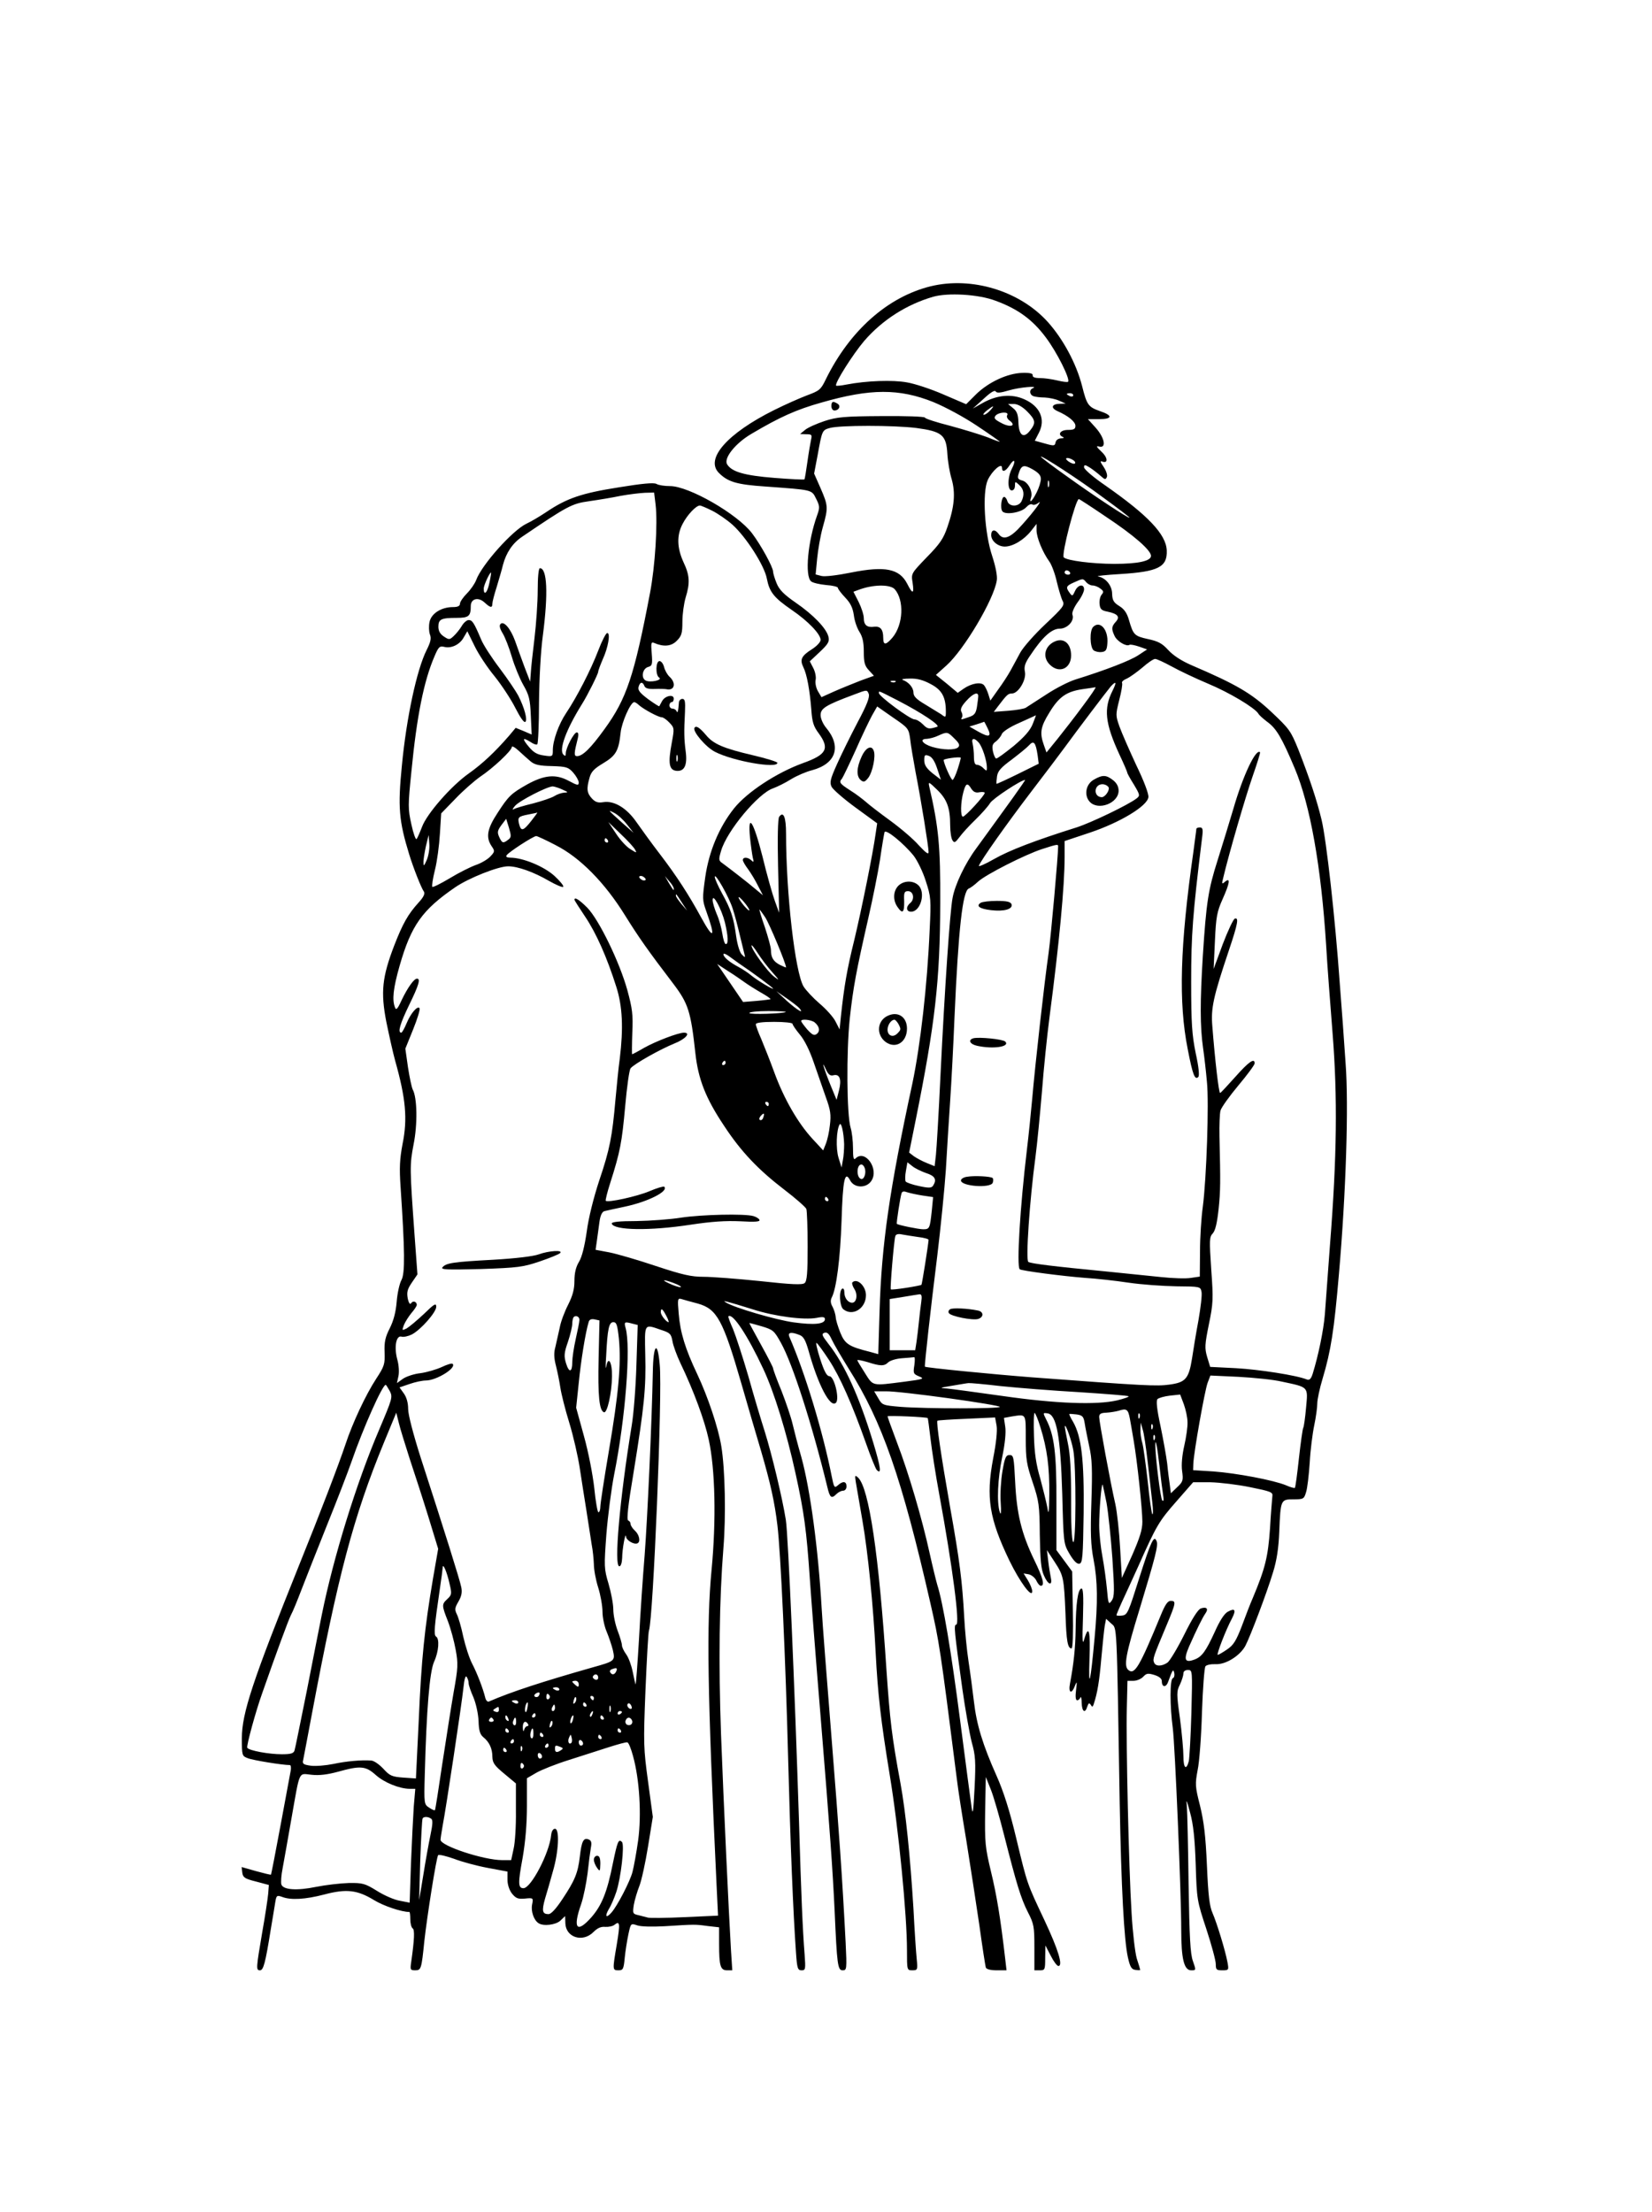 <?xml version="1.0" encoding="UTF-8" standalone="yes"?>
<svg version="1.0" xmlns="http://www.w3.org/2000/svg" width="765" height="1024" viewBox="0 0 765 1024" preserveAspectRatio="xMidYMid meet">
  <g transform="translate(0,1024) scale(0.1,-0.1)" fill="#000000" stroke="none">
    <path d="M4310 8915 c-199 -49 -375 -205 -486 -431 -23 -48 -30 -53 -87 -74
-34 -13 -102 -43 -152 -68 -217 -108 -321 -226 -256 -291 42 -42 83 -54 216
-63 219 -16 213 -14 234 -56 17 -34 18 -41 5 -77 -43 -119 -58 -281 -28 -306
8 -7 40 -14 70 -17 30 -2 54 -8 54 -13 0 -5 15 -25 34 -45 25 -26 35 -48 40
-82 3 -26 15 -60 26 -77 14 -22 20 -47 20 -91 0 -50 4 -66 24 -87 l23 -25 -61
-22 c-33 -13 -88 -35 -122 -50 l-60 -27 -16 27 c-9 15 -14 39 -11 53 3 13 -2
38 -11 55 l-16 31 47 44 c39 37 45 48 39 71 -10 38 -69 100 -152 157 -55 38
-76 60 -88 90 -9 22 -16 46 -16 53 0 21 -57 124 -97 177 -68 90 -293 219 -380
219 -25 0 -53 4 -63 10 -12 7 -66 2 -176 -16 -171 -27 -239 -50 -334 -114 -30
-20 -72 -45 -92 -54 -65 -31 -207 -190 -233 -261 -6 -16 -25 -44 -43 -62 -17
-17 -32 -39 -32 -47 0 -11 -10 -16 -32 -16 -55 0 -101 -30 -109 -69 -4 -19 -3
-45 2 -58 7 -18 3 -35 -15 -71 -46 -91 -94 -315 -115 -536 -19 -191 -14 -255
34 -411 19 -62 56 -156 68 -172 6 -9 -1 -25 -24 -50 -50 -55 -74 -98 -114
-201 -55 -144 -63 -213 -36 -352 13 -63 31 -144 41 -180 49 -174 58 -269 34
-386 -13 -69 -15 -110 -9 -198 20 -297 21 -400 4 -431 -9 -16 -19 -62 -22
-100 -4 -48 -14 -87 -32 -123 -21 -41 -26 -64 -24 -111 2 -55 -1 -65 -39 -123
-49 -75 -110 -206 -142 -303 -30 -90 -117 -318 -215 -560 -215 -535 -265 -685
-265 -801 0 -80 1 -82 27 -92 24 -10 162 -32 195 -32 5 0 7 -12 4 -27 -3 -16
-24 -129 -47 -253 -23 -124 -43 -226 -44 -227 -1 -2 -32 6 -69 16 l-67 19 3
-26 c3 -22 11 -28 63 -41 l60 -16 -3 -40 c-2 -22 -14 -103 -28 -181 -28 -165
-29 -174 -10 -174 16 0 25 34 50 190 9 52 18 109 21 127 5 30 8 31 31 23 40
-16 108 -12 196 11 102 27 153 21 230 -26 44 -27 127 -55 164 -55 2 0 4 -15 4
-34 0 -19 5 -38 11 -42 10 -6 8 -52 -7 -157 -5 -34 -4 -37 19 -37 27 0 29 6
42 135 12 110 56 390 64 398 4 4 37 -4 74 -17 36 -14 107 -33 156 -42 l91 -17
0 -37 c0 -23 8 -48 21 -65 18 -22 28 -26 60 -23 39 4 39 3 33 -28 -6 -31 8
-72 30 -86 22 -15 80 -8 101 12 l22 21 1 -33 c2 -66 80 -91 130 -41 19 19 35
26 55 24 15 -1 35 3 43 10 25 20 26 4 10 -92 -20 -118 -20 -119 8 -119 21 0
24 5 29 58 3 31 11 81 17 109 11 51 11 51 41 41 17 -6 69 -7 126 -4 143 9 141
9 200 1 l53 -6 0 -77 c0 -102 6 -122 37 -122 l24 0 -6 93 c-10 169 -34 678
-46 997 -12 329 -8 628 11 865 12 146 8 365 -10 472 -14 85 -62 228 -111 332
-56 118 -79 193 -86 280 -6 69 -5 73 13 68 10 -3 45 -13 76 -21 88 -25 116
-75 202 -373 30 -104 70 -242 90 -308 44 -151 63 -237 76 -345 15 -122 38
-620 50 -1090 10 -384 23 -705 36 -887 5 -74 8 -83 26 -83 18 0 19 5 14 73 -9
113 -16 276 -26 617 -20 620 -50 1326 -61 1395 -16 101 -65 305 -98 410 -16
50 -50 163 -75 253 -26 89 -58 187 -71 219 -14 31 -24 58 -22 60 19 18 89 -88
161 -242 51 -108 109 -297 150 -485 40 -181 51 -266 66 -485 6 -88 28 -376 50
-640 44 -537 56 -711 65 -900 11 -248 14 -275 37 -275 19 0 20 4 14 128 -16
310 -30 507 -66 957 -21 264 -42 530 -45 590 -16 278 -53 551 -94 700 -16 55
-34 125 -41 155 -7 30 -30 98 -51 152 -22 53 -39 100 -39 105 0 4 -25 53 -55
107 -30 55 -55 100 -55 102 0 1 26 -6 57 -15 53 -16 58 -20 89 -76 54 -96 144
-376 215 -667 12 -51 19 -57 43 -33 8 8 22 15 30 15 9 0 16 8 16 20 0 24 -17
26 -40 5 -16 -14 -18 -11 -29 44 -41 206 -123 477 -196 644 -8 20 9 23 47 8
19 -7 28 -24 42 -72 44 -159 101 -268 127 -242 18 18 -8 123 -30 123 -12 0
-24 21 -43 80 -14 44 -22 77 -16 74 5 -4 31 -39 57 -79 51 -78 106 -202 171
-385 22 -63 45 -119 50 -124 23 -23 19 10 -16 126 -64 211 -132 362 -208 458
-30 39 -33 46 -18 51 12 4 21 -4 33 -30 9 -20 45 -81 79 -136 155 -245 246
-505 379 -1088 40 -176 44 -197 122 -812 5 -44 25 -172 44 -285 18 -113 45
-288 60 -390 14 -102 28 -191 30 -197 3 -8 22 -13 50 -13 l46 0 -6 52 c-22
191 -40 298 -66 405 -27 113 -29 134 -27 280 l3 158 24 -60 c13 -33 40 -127
61 -210 57 -224 77 -291 110 -356 28 -54 30 -67 30 -164 l0 -105 25 0 c24 0
25 3 25 58 l1 57 25 -48 c13 -26 29 -47 35 -47 23 0 -1 77 -64 211 -82 174
-79 164 -131 380 -31 130 -59 217 -91 289 -64 143 -93 238 -105 344 -6 50 -17
134 -25 186 -8 52 -17 145 -20 205 -9 165 -21 261 -65 507 -43 245 -65 396
-59 402 2 2 63 6 136 9 l131 6 7 -38 c4 -23 -2 -81 -16 -152 -34 -180 -18
-279 76 -474 48 -98 104 -174 105 -141 0 10 -9 33 -20 51 l-20 32 24 -4 c13
-3 29 -16 35 -29 6 -13 15 -24 21 -24 19 0 10 36 -31 120 -59 122 -81 214 -88
360 -6 116 -7 125 -26 125 -17 0 -22 -11 -33 -75 -7 -41 -11 -106 -8 -145 3
-43 1 -61 -4 -45 -15 46 -10 156 11 256 13 62 18 114 14 140 l-6 41 38 7 c66
10 63 15 63 -103 0 -95 4 -120 32 -202 29 -87 32 -105 33 -244 2 -115 6 -159
19 -187 19 -45 41 -51 32 -10 -3 15 -9 50 -12 77 l-6 50 36 -55 c41 -63 43
-73 50 -240 4 -126 10 -160 28 -160 6 0 8 69 6 178 l-3 178 -36 49 -37 50 0
220 c1 227 -10 314 -48 386 -15 30 -15 30 7 27 42 -6 60 -107 68 -373 6 -229
6 -230 34 -278 19 -32 34 -47 45 -45 15 3 17 28 20 233 3 248 -10 356 -49 424
-11 18 -19 35 -17 36 2 1 17 0 34 -2 27 -4 32 -10 37 -41 3 -21 13 -68 21
-107 13 -57 15 -106 10 -255 -5 -149 -3 -201 10 -269 19 -97 20 -199 5 -360
-19 -210 -29 -251 -24 -103 5 133 -3 166 -24 95 -8 -30 -10 -10 -6 100 3 105
1 137 -8 134 -16 -5 -25 -71 -26 -187 -1 -88 -9 -161 -26 -252 -9 -45 8 -52
23 -10 9 22 10 19 5 -20 -4 -31 -2 -48 5 -48 6 0 13 6 15 13 3 6 6 -5 6 -25 1
-41 16 -51 26 -17 6 17 9 18 16 8 6 -11 9 -11 13 1 18 53 27 110 36 215 6 66
13 134 16 151 l6 31 24 -22 c27 -25 25 24 39 -830 7 -387 20 -635 38 -715 10
-45 17 -56 35 -58 12 -2 22 -2 22 0 0 2 -7 26 -16 53 -8 28 -19 122 -24 210
-13 209 -26 785 -22 948 l3 127 28 0 c15 0 36 9 45 19 15 16 22 17 52 8 22 -7
34 -17 34 -28 0 -30 20 -32 30 -2 21 58 23 59 28 38 2 -10 -1 -21 -7 -23 -14
-5 -14 -129 0 -232 10 -81 39 -757 39 -934 0 -133 13 -186 46 -186 23 0 23 0
8 43 -12 33 -16 109 -20 357 -2 173 -6 335 -8 360 -4 36 -1 30 15 -30 15 -54
22 -121 26 -240 5 -162 6 -168 49 -298 24 -73 44 -147 44 -163 0 -26 3 -29 30
-29 30 0 31 1 24 38 -10 54 -49 181 -69 227 -14 31 -20 81 -26 220 -6 138 -14
203 -32 277 -23 90 -23 100 -11 165 8 37 17 158 20 268 4 110 11 205 16 212 5
7 27 11 48 10 47 -2 112 39 137 85 23 44 99 244 128 340 17 54 26 111 29 190
6 147 7 148 66 148 46 0 49 2 58 33 6 17 13 79 17 137 3 57 13 135 21 173 8
38 14 83 14 101 0 18 11 70 25 116 38 127 53 223 75 480 33 377 46 785 31 980
-6 91 -18 257 -27 370 -21 299 -62 663 -84 755 -22 91 -54 188 -107 324 -36
89 -42 97 -127 177 -92 86 -163 127 -366 214 -49 21 -87 46 -110 71 -28 31
-47 41 -94 51 -63 14 -68 19 -88 88 -9 32 -22 51 -45 65 -26 16 -32 27 -33 56
0 38 -29 74 -65 81 -11 2 36 7 104 11 174 11 217 32 214 109 -3 75 -87 163
-286 302 -54 37 -97 74 -97 83 0 13 4 13 28 -2 15 -10 37 -27 49 -38 20 -18
23 -18 29 -4 3 9 -4 29 -16 47 -14 20 -17 28 -7 24 29 -11 28 17 -2 45 -24 23
-27 28 -11 24 35 -9 25 41 -16 87 l-36 40 52 0 c62 0 64 17 4 37 -54 19 -61
28 -83 116 -27 105 -88 218 -160 298 -130 143 -351 210 -541 164z m300 -67
c104 -38 172 -88 233 -170 52 -69 114 -194 103 -205 -3 -3 -25 0 -50 6 -25 6
-61 11 -80 11 -24 0 -35 4 -34 13 2 8 -12 12 -48 11 -69 -2 -157 -43 -215
-100 l-45 -45 -105 45 c-57 25 -133 50 -169 56 -65 12 -186 8 -280 -10 -25 -5
-47 -7 -48 -5 -9 9 78 146 130 207 84 97 195 168 318 204 69 20 211 12 290
-18z m173 -405 c-18 -7 -16 -30 3 -37 9 -3 32 -6 52 -6 20 -1 51 -7 67 -15
l30 -13 -27 -1 c-38 -1 -44 -19 -11 -34 50 -22 83 -49 83 -68 0 -15 -7 -19
-35 -19 -35 0 -50 -22 -22 -33 6 -3 2 -6 -10 -6 -13 -1 -23 -8 -25 -19 -3 -16
-7 -17 -49 -5 l-47 13 19 37 c32 62 5 123 -68 155 -58 26 -126 20 -192 -17
l-46 -26 50 45 c32 30 52 42 56 34 5 -8 21 -7 61 5 47 14 141 23 111 10z
m-461 -64 c58 -24 143 -70 204 -111 57 -38 104 -71 104 -73 0 -1 -26 8 -57 21
-32 12 -110 36 -173 53 -63 16 -116 33 -117 38 -2 5 -92 8 -201 7 -171 -1
-206 -4 -264 -23 -36 -12 -77 -30 -90 -41 l-23 -19 29 -1 c25 0 27 -3 22 -24
-3 -14 -11 -60 -17 -103 -6 -43 -12 -80 -14 -82 -2 -2 -65 1 -140 7 -138 11
-197 28 -218 63 -17 28 39 98 113 141 130 77 207 112 325 145 226 65 359 65
517 2z m648 31 c0 -5 -7 -7 -15 -4 -8 4 -15 8 -15 10 0 2 7 4 15 4 8 0 15 -4
15 -10z m-214 -74 c40 -40 42 -54 13 -90 -29 -37 -51 -22 -53 39 -1 36 -7 52
-25 66 l-23 19 27 0 c17 0 39 -12 61 -34z m-171 4 c-10 -11 -23 -20 -29 -20
-6 0 0 9 14 20 32 25 38 25 15 0z m79 -22 c-4 -6 1 -17 10 -24 34 -24 7 -35
-35 -13 -33 17 -38 23 -29 35 15 17 65 20 54 2z m-421 -59 c119 -16 139 -32
144 -120 2 -35 11 -88 20 -117 18 -64 13 -127 -20 -222 -18 -53 -35 -78 -95
-139 -72 -75 -73 -75 -66 -118 8 -53 0 -55 -25 -5 -36 70 -103 83 -259 52 -64
-13 -122 -20 -138 -16 l-27 7 7 73 c4 41 15 106 26 145 26 92 25 100 -10 181
l-30 68 16 84 c21 116 21 117 57 127 46 13 295 13 400 0z m867 -323 c66 -48
120 -89 120 -92 0 -7 -169 104 -292 193 -65 46 -118 86 -118 89 0 9 176 -105
290 -190z m-140 174 c8 -5 11 -12 8 -15 -4 -4 -17 0 -30 9 -24 17 -5 23 22 6z
m-284 -39 c-21 -40 -21 -101 -1 -101 9 0 15 9 15 22 0 20 1 21 20 3 22 -20 25
-46 10 -76 -14 -26 -57 -25 -65 1 -3 11 -10 20 -15 20 -13 0 -19 -54 -8 -67
15 -18 89 -5 110 19 10 11 22 17 28 13 6 -4 18 -1 28 7 24 20 -19 -39 -74
-100 -54 -62 -88 -75 -110 -43 -17 23 -34 20 -34 -6 0 -27 31 -53 63 -53 37 0
89 31 122 73 l25 32 0 -30 c0 -33 28 -101 59 -144 11 -15 27 -58 35 -95 9 -37
21 -77 27 -88 10 -19 2 -30 -80 -107 -50 -47 -102 -106 -116 -131 -13 -25 -34
-62 -45 -83 -12 -22 -38 -62 -58 -89 l-36 -51 -9 29 c-5 16 -14 35 -20 42 -14
17 -59 9 -95 -16 l-27 -19 -50 42 -51 41 48 43 c82 73 221 307 234 395 3 19
-5 62 -21 111 -36 107 -47 295 -21 353 20 43 66 83 66 57 0 -23 16 -18 35 11
22 34 31 24 11 -15z m134 -48 c0 -13 -9 -42 -20 -63 -21 -42 -36 -54 -25 -21
8 27 -15 71 -42 77 -19 5 -22 11 -17 28 13 44 24 47 65 24 28 -16 39 -28 39
-45z m37 -35 c-3 -7 -5 -2 -5 12 0 14 2 19 5 13 2 -7 2 -19 0 -25z m-1821 -85
c10 -85 -2 -283 -26 -408 -73 -384 -109 -490 -210 -629 -65 -90 -102 -126
-128 -126 -15 0 -14 13 4 84 4 16 2 26 -5 26 -13 0 -51 -72 -51 -97 0 -13 -3
-14 -11 -6 -22 22 12 115 86 234 26 41 75 140 75 149 0 6 10 32 21 58 25 54
37 122 21 122 -6 0 -25 -37 -42 -82 -34 -89 -99 -215 -148 -288 -35 -52 -62
-128 -62 -172 0 -30 -1 -31 -41 -25 -31 4 -48 14 -69 39 -33 39 -31 47 6 24
14 -10 29 -15 32 -11 4 4 8 91 8 193 1 108 8 240 18 312 25 193 20 310 -14
310 -6 0 -10 -43 -10 -102 0 -56 -7 -156 -15 -223 -8 -66 -16 -138 -17 -160
l-3 -40 -27 70 c-14 39 -34 92 -43 119 -21 57 -52 93 -67 78 -7 -7 -4 -21 10
-44 11 -18 30 -67 42 -108 12 -41 36 -100 53 -130 27 -47 32 -67 35 -142 l4
-88 -37 16 -37 15 -31 -37 c-66 -76 -124 -130 -186 -174 -81 -57 -195 -187
-217 -248 -10 -26 -21 -51 -25 -56 -4 -4 -15 26 -24 68 -16 72 -16 87 0 244
25 258 58 421 107 534 18 43 24 49 44 44 33 -9 73 10 91 43 l17 29 33 -67 c17
-36 59 -100 93 -141 33 -41 77 -108 97 -148 23 -45 40 -69 46 -63 10 10 -4 64
-33 121 -10 19 -48 76 -85 125 -38 50 -77 110 -87 135 -33 78 -41 90 -58 90
-8 0 -23 -12 -32 -28 -9 -15 -26 -36 -37 -46 -19 -18 -22 -18 -46 -2 -17 11
-25 26 -25 45 0 35 13 41 85 41 56 0 65 8 65 55 0 34 35 43 64 16 27 -25 36
-26 36 -5 0 8 9 43 20 77 10 34 24 80 29 102 15 57 45 101 88 130 211 143 231
154 311 165 42 6 109 17 147 25 39 7 89 13 112 14 l42 1 7 -57z m2084 -54
c130 -86 210 -156 210 -182 0 -24 -60 -37 -170 -37 -100 0 -219 15 -234 30
-12 12 55 270 70 270 2 0 58 -36 124 -81z m-1822 27 c26 -13 68 -42 93 -64 63
-56 149 -190 160 -250 12 -62 32 -88 115 -145 75 -51 134 -112 134 -139 0 -10
-18 -29 -40 -43 -49 -31 -57 -48 -40 -83 17 -34 30 -108 37 -197 4 -57 10 -77
34 -109 52 -71 37 -99 -72 -138 -124 -45 -260 -135 -320 -210 -70 -88 -116
-200 -133 -317 -14 -100 -14 -107 5 -160 44 -122 34 -134 -24 -28 -57 105
-115 194 -190 292 -40 52 -89 120 -110 150 -45 65 -103 100 -153 92 -25 -4
-37 0 -53 17 -23 25 -26 44 -11 96 7 27 21 42 63 67 60 36 72 58 81 142 5 48
46 141 63 141 4 0 14 -6 22 -14 23 -20 90 -56 105 -56 7 0 23 -11 36 -25 23
-24 23 -27 11 -92 -18 -96 -13 -127 21 -131 38 -4 52 27 43 92 -7 55 -8 87 -3
181 2 48 0 60 -12 60 -8 0 -15 -7 -16 -15 -3 -41 -6 -54 -11 -42 -2 6 -11 12
-19 12 -8 0 -14 7 -14 15 0 8 5 15 10 15 6 0 10 7 10 16 0 22 -40 14 -54 -11
-6 -11 -12 -22 -13 -24 -1 -2 -24 13 -52 33 -37 28 -48 41 -44 56 6 24 19 26
27 5 4 -11 18 -15 48 -14 24 1 48 0 53 -1 38 -9 48 27 16 57 -11 10 -22 30
-26 46 -4 15 -13 27 -21 27 -18 0 -19 -66 -2 -76 19 -12 -42 -25 -62 -14 -23
12 -15 56 12 63 18 5 20 12 16 62 -4 48 -3 55 11 49 44 -19 80 -16 105 10 22
22 26 34 26 88 0 35 7 85 15 112 21 68 19 103 -10 164 -30 66 -32 124 -4 177
21 41 62 85 80 85 5 0 31 -11 57 -24z m1657 -286 c3 -5 -1 -10 -9 -10 -9 0
-16 5 -16 10 0 6 4 10 9 10 6 0 13 -4 16 -10z m-2689 -49 c-9 -45 -26 -61 -26
-25 0 14 27 74 34 74 1 0 -2 -22 -8 -49z m2764 4 c7 -8 20 -15 29 -15 10 0 26
-6 36 -14 16 -12 17 -16 6 -29 -7 -9 -11 -28 -9 -44 2 -22 9 -29 36 -34 48
-10 60 -24 39 -47 -20 -22 -21 -33 -6 -65 11 -25 54 -51 69 -42 4 3 24 -1 45
-8 l37 -13 -41 -27 c-38 -25 -149 -68 -290 -112 -30 -9 -91 -40 -135 -69 -45
-29 -88 -57 -96 -62 -8 -5 -45 -11 -81 -14 l-67 -5 19 25 c41 54 47 60 65 60
30 0 68 64 60 101 -5 24 1 41 26 77 55 83 98 122 135 122 36 0 70 37 59 65 -3
9 7 33 24 57 17 22 30 49 30 60 0 27 -29 22 -42 -8 -11 -24 -13 -25 -25 -8
-19 26 -16 32 20 48 42 19 42 19 57 1z m-887 -32 c45 -51 40 -164 -10 -224
-31 -36 -43 -37 -43 -1 0 38 -13 54 -41 51 -34 -5 -49 8 -49 40 0 15 -11 49
-24 75 l-24 47 22 8 c67 26 147 27 169 4z m1283 -358 c34 -19 110 -55 167 -79
101 -42 217 -112 234 -139 4 -8 23 -24 41 -38 42 -30 67 -72 127 -214 72 -170
123 -455 146 -820 5 -88 19 -272 30 -410 23 -292 20 -570 -12 -975 -10 -135
-21 -281 -24 -325 -6 -73 -30 -189 -56 -273 -8 -25 -15 -32 -28 -27 -46 19
-220 46 -327 52 l-120 6 -14 46 c-12 41 -11 57 8 151 20 97 21 116 11 253 -9
137 -9 151 7 168 12 13 20 48 27 112 9 88 9 123 4 337 -1 52 1 106 5 120 4 14
41 66 82 115 42 50 76 96 76 103 0 27 -28 7 -90 -63 -36 -40 -67 -74 -70 -74
-6 -1 -24 154 -36 309 -7 83 4 135 77 352 42 125 46 152 27 146 -7 -3 -32 -56
-56 -119 l-42 -114 6 129 c5 113 10 137 35 193 34 76 38 103 12 82 -15 -13
-16 -11 -9 16 27 115 104 378 136 470 21 60 37 111 35 113 -19 19 -79 -107
-124 -263 -18 -60 -50 -166 -72 -235 -44 -138 -53 -196 -69 -445 -13 -209 -13
-327 1 -425 6 -41 14 -112 18 -158 10 -96 -2 -446 -19 -577 -7 -49 -13 -143
-13 -207 l-1 -117 -41 -6 c-22 -4 -85 -2 -140 4 -55 6 -170 17 -255 26 -238
23 -346 36 -358 44 -13 8 6 286 33 486 8 61 21 196 30 302 8 106 24 261 35
345 45 342 70 606 70 743 l0 72 117 39 c140 47 266 123 271 164 2 15 -21 76
-57 150 -32 69 -67 149 -77 177 -18 51 -18 55 -1 123 10 38 16 74 13 79 -3 5
7 14 22 20 15 7 47 30 72 51 25 22 51 40 59 40 8 0 42 -16 77 -35z m-1115 -82
c51 -27 69 -60 69 -127 0 -28 -1 -28 -22 -12 -13 8 -47 29 -75 46 -39 23 -53
37 -53 54 0 23 -22 49 -50 59 -8 3 7 6 34 6 34 1 62 -7 97 -26z m-164 11 c-3
-3 -12 -4 -19 -1 -8 3 -5 6 6 6 11 1 17 -2 13 -5z m1005 -41 c-42 -83 -35
-151 32 -296 20 -42 36 -80 36 -83 0 -4 14 -29 31 -56 28 -47 29 -51 12 -64
-39 -30 -212 -113 -278 -134 -191 -60 -311 -106 -381 -146 -42 -24 -74 -38
-71 -31 11 27 129 194 242 342 66 86 136 179 155 205 56 77 197 263 214 283
25 27 28 20 8 -20z m-137 -70 c-36 -49 -89 -117 -117 -152 l-52 -64 -12 34
c-20 56 -16 84 25 150 44 73 79 98 154 109 29 4 55 8 60 9 4 0 -22 -38 -58
-86z m-1044 -77 c-32 -61 -75 -148 -95 -193 -31 -69 -35 -85 -25 -105 6 -12
56 -56 111 -96 l100 -73 -7 -47 c-13 -94 -65 -351 -99 -493 -34 -137 -47 -214
-62 -354 l-6 -60 -19 37 c-10 20 -43 57 -74 83 -30 26 -63 61 -74 79 -39 66
-81 429 -81 708 0 76 -12 105 -32 77 -6 -9 -8 -100 -5 -229 l5 -215 -20 55
c-11 30 -37 122 -57 205 -42 165 -69 206 -58 89 4 -38 10 -80 13 -94 6 -21 4
-23 -7 -12 -16 15 -39 16 -39 1 0 -6 11 -25 24 -42 13 -18 34 -52 46 -77 l23
-44 -35 29 c-34 29 -114 91 -152 119 -18 12 -19 17 -7 57 26 92 173 268 241
290 19 7 56 25 83 42 26 16 70 35 98 42 111 30 137 110 64 197 -14 17 -25 42
-25 58 0 31 23 46 155 95 60 23 60 23 68 3 5 -15 -8 -50 -52 -132z m186 102
c112 -58 199 -116 183 -122 -38 -12 -45 -11 -66 11 -13 13 -30 23 -39 23 -20
0 -165 107 -165 122 0 11 -5 13 87 -34z m373 20 c0 -7 -3 -30 -6 -50 -5 -30
-12 -39 -37 -47 -37 -13 -40 -14 -32 -1 3 5 2 17 -3 25 -6 12 0 26 22 50 31
35 56 45 56 23z m-315 -201 c3 -29 15 -97 25 -152 25 -127 60 -344 60 -369 0
-13 -12 -4 -45 31 -24 28 -84 79 -132 114 -48 35 -99 74 -113 87 -14 12 -46
37 -72 53 -50 32 -54 38 -39 55 4 5 32 63 62 129 29 66 64 139 77 163 l24 42
73 -51 c72 -49 73 -51 80 -102z m567 71 c-12 -29 -37 -58 -88 -101 -40 -32
-76 -59 -81 -58 -4 0 -11 15 -15 33 -5 26 -2 35 14 46 10 8 23 23 27 34 4 11
37 33 81 52 41 19 76 34 77 35 1 1 -6 -18 -15 -41z m-209 -18 c20 -40 8 -45
-42 -17 l-42 24 33 10 c18 6 34 11 35 12 1 1 8 -12 16 -29z m-153 -49 c22 -21
26 -31 17 -40 -14 -14 -70 -13 -121 2 -45 14 -60 37 -24 37 13 1 37 7 53 15
42 19 43 18 75 -14z m112 -18 c17 -19 38 -84 38 -116 0 -17 -1 -17 -16 -3 -8
9 -22 16 -30 16 -10 0 -14 12 -14 38 0 20 -3 47 -6 60 -7 26 7 29 28 5z m273
-59 l5 -39 -97 -48 c-53 -26 -97 -46 -98 -45 -2 2 0 17 2 35 4 25 19 41 68 77
34 26 70 55 80 66 22 25 31 14 40 -46z m-2347 -29 c18 -15 41 -20 97 -21 68
-2 77 -5 100 -31 13 -15 25 -36 25 -45 0 -15 -6 -14 -47 8 -60 32 -112 27
-192 -17 -74 -42 -86 -53 -137 -132 -48 -73 -55 -112 -28 -153 16 -23 16 -26
-6 -49 -12 -13 -43 -31 -67 -39 -25 -9 -79 -36 -120 -61 -42 -25 -78 -43 -81
-40 -3 3 2 38 12 78 10 39 20 115 23 167 l6 95 66 68 c35 37 88 83 115 102 60
40 146 121 146 137 0 7 15 -1 33 -18 17 -16 42 -38 55 -49z m679 3 c-3 -7 -5
-2 -5 12 0 14 2 19 5 13 2 -7 2 -19 0 -25z m1203 -36 l17 -51 -39 30 c-28 23
-38 38 -38 60 0 25 3 27 22 20 14 -5 27 -25 38 -59z m95 -1 c-9 -28 -20 -51
-24 -51 -7 0 -41 76 -41 92 0 6 70 16 79 11 1 -1 -5 -24 -14 -52z m256 -133
c-87 -120 -127 -176 -171 -236 -51 -69 -98 -167 -109 -229 -12 -62 -36 -413
-56 -823 -8 -173 -18 -338 -21 -366 l-6 -52 -37 15 c-20 8 -46 22 -59 31 l-22
17 30 149 c90 447 113 645 114 1006 1 263 -7 350 -51 540 -5 23 -2 22 36 -15
46 -44 61 -84 61 -165 0 -30 5 -62 11 -70 8 -13 13 -10 32 15 12 17 45 53 73
80 29 28 60 63 69 78 13 21 142 106 162 107 2 0 -24 -37 -56 -82z m-193 41
c10 -15 21 -20 38 -16 13 2 24 1 24 -3 0 -12 -90 -110 -101 -110 -12 0 -11 66
2 113 11 42 19 46 37 16z m-1893 -4 c27 -12 28 -13 7 -14 -12 -1 -33 -8 -45
-16 -13 -8 -57 -23 -99 -34 -42 -10 -82 -22 -90 -27 -7 -4 -4 3 7 16 21 24
149 90 175 90 8 -1 29 -7 45 -15z m299 -162 l30 -38 -50 44 c-71 64 -72 65
-39 48 17 -9 43 -33 59 -54z m-444 17 c-37 -47 -47 -49 -56 -15 -8 32 -4 36
43 45 21 4 40 8 41 9 2 0 -11 -17 -28 -39z m-107 -87 c-23 -18 -28 -16 -41 12
-10 22 -9 30 10 56 l22 29 13 -42 c11 -38 11 -44 -4 -55z m588 -46 c9 -16 7
-16 -21 2 -18 10 -48 43 -67 72 l-36 54 57 -55 c32 -30 62 -63 67 -73z m1290
-28 c17 -22 43 -75 56 -117 24 -73 25 -85 18 -227 -11 -256 -43 -534 -80 -710
-106 -491 -143 -746 -152 -1056 l-6 -197 -36 10 c-100 25 -118 36 -140 90 -11
28 -21 60 -21 72 -1 11 -7 32 -14 46 -10 17 -11 30 -5 43 22 40 40 181 46 356
6 192 15 235 40 187 19 -36 75 -37 98 -2 37 55 -29 148 -73 104 -9 -9 -12 1
-12 48 0 32 -5 75 -11 94 -18 59 -20 351 -4 505 16 146 30 220 87 470 19 83
43 202 53 265 9 63 19 121 21 128 5 17 89 -52 135 -109z m-2255 -20 c-12 -28
-15 -30 -15 -12 -1 12 5 46 11 75 l13 53 3 -41 c2 -23 -4 -57 -12 -75z m597
69 c113 -57 228 -174 322 -326 63 -101 105 -161 224 -317 68 -90 80 -127 101
-319 13 -121 48 -210 133 -337 78 -119 158 -203 278 -295 54 -41 100 -82 103
-90 3 -9 6 -87 6 -174 0 -122 -3 -160 -14 -169 -10 -9 -60 -7 -205 9 -106 11
-224 20 -263 20 -57 0 -97 9 -221 50 -83 28 -180 56 -215 63 l-64 12 6 42 c3
24 9 63 12 88 4 29 12 46 23 49 9 2 52 12 96 21 107 23 202 71 181 92 -3 3
-34 -6 -69 -21 -57 -24 -193 -54 -202 -44 -2 2 7 40 21 83 46 144 54 188 69
354 8 90 19 169 25 176 17 21 139 89 203 115 51 20 78 50 44 50 -26 0 -131
-40 -184 -70 -29 -17 -54 -30 -56 -30 -1 0 -1 45 1 99 4 85 0 113 -23 198 -36
130 -131 325 -185 381 -37 37 -60 52 -60 37 0 -2 22 -37 49 -77 52 -77 102
-190 145 -326 29 -91 33 -192 16 -332 -6 -41 -14 -127 -20 -190 -15 -171 -26
-229 -75 -374 -26 -79 -50 -174 -58 -237 -10 -68 -22 -117 -36 -140 -14 -23
-21 -51 -21 -88 0 -39 -8 -68 -29 -110 -16 -31 -34 -78 -39 -106 -6 -27 -15
-67 -20 -89 -8 -28 -7 -52 3 -90 7 -28 16 -73 20 -100 4 -27 22 -100 41 -161
19 -62 40 -155 48 -206 8 -52 22 -143 32 -204 9 -60 20 -130 24 -155 5 -25 9
-65 10 -90 0 -25 9 -74 20 -108 11 -35 20 -86 20 -113 0 -26 9 -68 19 -91 10
-24 23 -62 29 -86 11 -50 10 -51 -94 -80 -232 -66 -377 -113 -480 -158 -6 -3
-14 5 -17 18 -10 41 -37 112 -61 158 -13 25 -31 81 -41 125 -9 44 -23 91 -30
104 -10 21 -9 29 8 58 14 24 18 43 13 66 -6 32 -77 258 -187 597 -36 113 -59
202 -59 228 0 28 -7 54 -20 72 l-20 28 47 16 c26 9 59 16 75 16 49 0 143 58
124 77 -3 4 -26 -3 -51 -15 -24 -11 -68 -24 -97 -28 -29 -3 -66 -15 -82 -26
l-28 -20 7 32 c4 18 2 51 -5 76 -16 58 -6 114 19 107 10 -3 32 2 48 10 42 22
113 103 113 128 0 19 -9 14 -57 -33 -32 -30 -68 -60 -80 -67 -22 -11 -22 -10
-13 15 6 15 22 40 35 56 14 16 25 33 25 38 0 15 -18 21 -26 8 -5 -8 -11 -1
-16 22 -5 29 -2 42 19 73 l26 38 -13 177 c-23 318 -23 329 -5 424 19 93 17
218 -4 255 -5 11 -15 58 -22 104 l-12 85 36 89 c20 49 33 93 30 98 -9 14 -41
-23 -60 -69 -10 -24 -21 -44 -25 -44 -18 0 -5 42 37 129 45 92 53 121 36 121
-14 0 -43 -41 -71 -99 -19 -42 -26 -49 -31 -34 -14 35 -8 89 21 191 54 189
105 260 258 365 63 43 199 97 245 97 45 0 120 -27 190 -68 32 -18 62 -31 65
-27 4 4 -15 27 -41 51 -49 44 -146 84 -204 84 -15 0 -22 4 -17 11 8 14 124 89
137 89 5 0 46 -19 90 -42z m242 22 c3 -5 1 -10 -4 -10 -6 0 -11 5 -11 10 0 6
2 10 4 10 3 0 8 -4 11 -10z m2085 -27 c0 -44 -33 -412 -44 -493 -20 -138 -63
-523 -76 -675 -6 -66 -17 -174 -25 -240 -31 -259 -48 -535 -33 -550 7 -7 199
-32 303 -40 50 -3 140 -13 200 -22 61 -9 160 -16 222 -17 111 -1 112 -1 117
-26 3 -14 -4 -72 -14 -130 -11 -58 -24 -138 -30 -178 -15 -94 -30 -111 -105
-121 -58 -8 -109 -6 -640 34 -180 14 -486 44 -492 49 -3 2 27 272 57 511 16
132 34 312 40 400 5 88 14 232 20 320 6 88 15 261 20 385 18 411 38 586 66
597 8 3 27 17 43 32 36 33 217 125 297 151 68 22 74 23 74 13z m-1910 -154 c0
-4 -7 -6 -15 -3 -8 4 -15 10 -15 15 0 4 7 6 15 3 8 -4 15 -10 15 -15z m403
-135 c9 -27 23 -80 32 -119 9 -38 19 -79 22 -90 5 -18 4 -19 -11 -4 -10 9 -21
44 -27 85 -12 88 -24 124 -66 200 -18 33 -33 67 -33 75 0 23 66 -93 83 -147z
m-273 93 c0 -12 0 -11 -24 28 l-17 30 20 -24 c12 -13 21 -28 21 -34z m39 -67
l23 -35 -26 30 c-14 17 -26 34 -26 39 0 11 0 11 29 -34z m198 -90 c15 -64 17
-100 4 -100 -5 0 -12 21 -16 48 -4 26 -15 67 -26 91 -10 24 -19 53 -19 65 0
35 41 -41 57 -104z m113 57 c0 -5 -11 5 -25 21 -14 17 -25 34 -25 38 1 11 50
-48 50 -59z m74 -34 c19 -29 96 -213 96 -231 0 -1 -13 4 -29 12 -30 16 -41 34
-41 69 0 12 -13 59 -28 105 -16 45 -27 82 -25 82 1 0 14 -17 27 -37z m33 -254
c33 -37 34 -40 8 -20 -31 23 -105 126 -105 144 0 6 13 -10 29 -35 16 -25 47
-66 68 -89z m-157 43 c63 -42 160 -114 160 -118 0 -6 -73 38 -100 60 -14 12
-41 30 -60 40 -43 23 -70 46 -70 59 0 5 10 2 23 -7 12 -9 33 -24 47 -34z m30
-90 c14 -10 47 -31 73 -46 27 -15 47 -29 45 -31 -2 -1 -31 -5 -65 -8 l-62 -5
-60 88 -60 88 52 -34 c29 -18 63 -42 77 -52z m252 -119 c24 -29 -10 -9 -57 33
l-50 46 48 -33 c26 -18 53 -39 59 -46z m-63 -17 c-10 -8 -169 -13 -169 -5 0 5
39 9 87 9 47 0 84 -2 82 -4z m133 -48 c23 -19 27 -41 10 -54 -12 -9 -21 -4
-44 21 -15 18 -28 35 -28 39 0 11 46 6 62 -6z m-102 -7 c0 -5 15 -27 34 -50
21 -24 46 -75 64 -128 17 -49 42 -121 56 -161 22 -60 25 -82 19 -130 -3 -31
-12 -70 -19 -87 l-12 -30 -50 54 c-68 74 -132 186 -176 306 -20 55 -48 125
-61 156 -14 31 -25 62 -25 68 0 7 29 11 85 11 47 0 85 -4 85 -9z m-310 -181
c0 -5 -5 -10 -11 -10 -5 0 -7 5 -4 10 3 6 8 10 11 10 2 0 4 -4 4 -10z m500
-57 c29 7 38 -20 25 -71 l-11 -43 -28 68 c-31 76 -45 126 -22 74 12 -26 21
-32 36 -28z m-300 -133 c0 -5 -2 -10 -4 -10 -3 0 -8 5 -11 10 -3 6 -1 10 4 10
6 0 11 -4 11 -10z m-26 -64 c-3 -9 -10 -13 -15 -10 -5 3 -3 11 4 19 15 16 19
13 11 -9z m375 -122 c0 -23 -2 -56 -6 -75 l-6 -33 -14 45 c-13 42 -10 129 5
154 8 13 19 -37 21 -91z m380 -134 c41 -13 50 -30 32 -58 -7 -11 -19 -12 -65
-2 -30 6 -58 16 -62 21 -3 5 -3 28 1 49 l7 40 23 -18 c12 -10 41 -24 64 -32z
m-285 24 c9 -23 -3 -56 -17 -51 -22 7 -21 67 2 67 5 0 12 -7 15 -16z m269
-128 l48 -7 -6 -62 c-9 -83 -10 -87 -40 -87 -21 0 -114 19 -122 25 -3 2 16
126 22 142 3 9 11 10 27 4 13 -4 45 -11 71 -15z m-438 -16 c3 -5 1 -10 -4 -10
-6 0 -11 5 -11 10 0 6 2 10 4 10 3 0 8 -4 11 -10z m418 -176 c26 -3 47 -9 47
-13 -2 -27 -30 -204 -33 -208 -6 -5 -138 -26 -142 -21 -4 4 15 229 21 246 2 9
14 12 31 8 16 -3 49 -8 76 -12z m-1118 -219 c17 -8 23 -13 15 -13 -8 0 -33 8
-55 19 -43 20 -10 15 40 -6z m1131 -82 c-3 -21 -8 -63 -11 -93 -3 -30 -8 -72
-11 -92 l-6 -38 -59 0 -59 0 0 119 0 118 63 10 c34 6 68 11 75 12 10 1 12 -9
8 -36z m-779 -34 c99 -32 236 -50 295 -39 29 6 38 4 38 -6 0 -23 -49 -28 -144
-15 -81 11 -277 68 -316 93 -19 11 5 5 127 -33z m-402 -29 c9 -16 13 -30 11
-30 -10 0 -36 32 -36 46 0 22 8 17 25 -16z m-402 -21 c0 -8 -8 -47 -17 -87 -9
-40 -16 -88 -16 -107 0 -48 -15 -51 -29 -5 -10 33 -9 48 9 99 11 33 20 71 20
84 0 13 3 27 7 31 11 10 28 0 26 -15z m89 -177 c-4 -173 3 -242 25 -249 15 -5
36 89 37 166 1 67 -18 98 -27 44 -3 -15 -3 8 0 52 6 124 13 155 33 155 15 0
19 -12 26 -77 11 -118 -2 -257 -46 -516 -22 -129 -40 -247 -40 -261 0 -14 -4
-26 -9 -26 -4 0 -13 50 -19 111 -7 63 -27 167 -48 242 l-36 131 12 115 c10
102 31 233 46 282 3 11 12 15 27 12 l23 -5 -4 -176z m157 161 l24 -6 -6 -186
c-3 -102 -13 -229 -22 -281 -55 -337 -83 -650 -57 -650 7 0 12 16 13 38 0 41
16 127 18 99 1 -17 39 -39 54 -30 14 8 7 40 -13 58 -11 10 -20 24 -20 31 0 7
-5 14 -11 16 -8 3 -1 69 25 223 49 303 58 390 54 543 -3 149 -7 144 74 116 41
-13 46 -19 52 -52 3 -20 20 -66 37 -102 61 -127 112 -265 131 -354 30 -137 35
-373 13 -603 -24 -251 -19 -571 23 -1454 l7 -146 -155 -7 c-85 -4 -162 -5
-170 -2 -8 2 -28 7 -43 11 -27 6 -28 8 -22 48 4 23 16 63 26 88 10 26 28 108
40 183 l22 136 -22 163 c-21 154 -22 175 -12 424 6 144 13 268 16 275 20 57
63 1100 50 1231 -10 116 -30 96 -32 -34 -4 -219 -25 -681 -38 -849 -8 -96 -20
-271 -26 -387 -7 -117 -14 -211 -16 -210 -1 2 -7 28 -13 58 -6 30 -19 66 -30
81 -11 15 -20 34 -20 42 0 9 -9 39 -20 68 -11 29 -20 73 -20 98 0 25 -10 78
-22 119 -21 70 -21 80 -10 230 7 86 23 210 36 276 52 259 78 590 53 678 -8 29
-5 30 32 20z m1305 -193 c-6 -37 -4 -40 22 -51 27 -11 21 -13 -71 -25 -149
-19 -141 -21 -180 41 -19 30 -35 56 -35 59 0 3 21 -1 48 -9 59 -19 77 -19 95
-1 8 8 36 17 63 19 27 2 52 4 57 5 4 1 4 -16 1 -38z m1701 -75 c127 -27 122
-22 113 -121 -4 -46 -10 -88 -13 -93 -3 -5 -12 -69 -20 -141 -8 -73 -16 -135
-19 -137 -2 -2 -21 3 -41 12 -58 24 -229 56 -335 64 l-95 6 1 30 c2 53 53 339
66 374 l13 34 130 -6 c72 -4 162 -13 200 -22z m-1300 -21 c77 -8 240 -21 363
-28 123 -8 226 -16 228 -19 3 -3 -21 -11 -53 -19 -96 -22 -283 -15 -528 20
-121 17 -238 33 -260 35 -37 2 -35 3 25 13 36 6 70 12 75 12 6 1 73 -5 150
-14z m-2830 -23 c14 -28 12 -34 -49 -178 -105 -245 -212 -591 -266 -858 -10
-49 -41 -207 -69 -350 -29 -143 -54 -268 -57 -277 -4 -14 -17 -18 -59 -18 -60
0 -152 17 -160 30 -5 7 39 169 70 255 64 183 120 335 132 359 9 16 30 68 48
115 18 47 71 181 117 296 47 116 99 251 116 300 54 156 143 355 158 355 2 0
10 -13 19 -29z m2587 -33 c131 -18 238 -36 238 -40 0 -9 -340 -9 -459 0 -83 7
-86 8 -104 40 l-19 32 54 0 c29 1 160 -14 290 -32z m1107 -111 c1 -21 -6 -70
-15 -109 -10 -44 -14 -88 -10 -117 6 -43 4 -50 -23 -75 l-29 -28 -5 39 c-3 21
-9 65 -12 98 -4 33 -18 111 -31 174 -17 78 -21 118 -14 125 5 5 31 13 58 16
l47 5 17 -45 c9 -25 17 -62 17 -83z m-267 17 c4 -21 12 -68 18 -104 16 -93 40
-316 40 -374 0 -36 -12 -74 -47 -154 l-48 -106 -8 137 c-4 75 -14 167 -22 204
-23 100 -75 383 -75 404 0 15 8 19 33 20 17 1 43 5 57 9 37 12 44 7 52 -36z
m-3334 -189 c22 -66 61 -186 86 -267 l45 -147 -24 -138 c-39 -230 -54 -375
-66 -657 l-13 -268 -59 4 c-52 4 -62 8 -92 41 -19 20 -44 38 -57 38 -46 3
-114 -3 -175 -16 -35 -7 -81 -11 -104 -8 -35 5 -40 9 -35 27 2 12 21 107 40
211 121 643 192 913 334 1258 l57 138 12 -48 c6 -26 30 -102 51 -168z m2920
148 c31 -99 42 -184 41 -308 -1 -89 -3 -101 -9 -63 -5 26 -20 86 -33 135 -19
63 -27 119 -29 196 -2 59 -1 107 3 107 3 0 16 -30 27 -67z m459 45 c-3 -8 -6
-5 -6 6 -1 11 2 17 5 13 3 -3 4 -12 1 -19z m-981 -2 c1 -1 7 -44 13 -96 6 -52
24 -169 41 -260 61 -333 96 -600 78 -600 -12 0 -9 -28 28 -295 14 -99 34 -211
44 -250 17 -60 19 -89 13 -210 -6 -114 -8 -131 -14 -90 -4 28 -28 209 -53 402
-41 318 -79 544 -106 628 -5 17 -21 82 -35 145 -35 160 -98 374 -151 512 -24
64 -44 119 -44 122 0 5 181 -3 186 -8z m1019 -206 c8 -69 17 -152 21 -185 4
-33 4 -57 0 -54 -3 3 -13 70 -21 150 -9 79 -20 160 -25 179 -6 19 -10 49 -9
65 l1 30 9 -30 c6 -16 16 -86 24 -155z m22 158 c-3 -8 -6 -5 -6 6 -1 11 2 17
5 13 3 -3 4 -12 1 -19z m-367 -100 c14 -71 13 -449 -1 -425 -6 10 -10 91 -9
201 0 128 -4 205 -15 255 -8 40 -15 75 -14 79 2 16 31 -64 39 -110z m377 50
c-3 -8 -6 -5 -6 6 -1 11 2 17 5 13 3 -3 4 -12 1 -19z m22 -123 c6 -55 14 -116
17 -135 4 -23 2 -32 -4 -25 -8 8 -32 200 -32 255 0 40 9 -7 19 -95z m421 -99
c94 -19 105 -23 102 -41 -1 -11 -7 -78 -11 -150 -9 -130 -22 -184 -79 -320
-12 -27 -35 -87 -52 -133 -26 -67 -38 -87 -68 -107 -20 -14 -40 -25 -43 -25
-7 0 37 115 66 169 20 39 14 49 -19 31 -16 -8 -38 -42 -61 -94 -41 -89 -59
-114 -92 -127 -47 -18 -53 -2 -27 59 35 79 62 134 76 154 15 21 6 32 -21 23
-13 -4 -40 -46 -77 -121 -32 -64 -67 -122 -78 -130 -27 -18 -55 -18 -62 1 -7
16 -3 27 58 172 44 105 45 113 19 113 -14 0 -26 -18 -46 -67 -99 -240 -121
-277 -150 -253 -22 19 -13 70 53 285 72 238 86 291 78 311 -12 31 -26 1 -81
-172 -50 -158 -54 -169 -79 -172 -14 -2 -26 -1 -26 2 0 3 11 29 24 58 14 29
48 105 77 168 84 189 96 209 177 301 l77 88 80 0 c44 -1 127 -11 185 -23z
m-666 -72 c8 -45 20 -160 27 -256 10 -153 10 -178 -3 -197 -14 -20 -16 -17
-22 53 -4 41 -13 109 -21 151 -8 42 -15 107 -15 144 0 68 10 194 16 189 1 -2
9 -40 18 -84z m-3043 -372 c12 -49 11 -54 -9 -73 -27 -25 -27 -29 2 -103 13
-34 29 -93 36 -132 12 -65 11 -84 -9 -195 -12 -68 -35 -218 -53 -334 -17 -115
-32 -212 -34 -214 -2 -2 -14 3 -27 12 -23 15 -24 17 -20 154 8 300 22 473 43
521 22 48 26 107 9 117 -11 7 -8 45 17 215 8 52 14 100 14 105 1 22 20 -23 31
-73z m773 -407 c-7 -17 -20 -20 -28 -6 -4 5 0 12 6 14 23 9 28 7 22 -8z m2663
-192 c-3 -109 -9 -210 -12 -225 -12 -45 -25 -32 -25 23 0 28 -7 107 -16 175
-16 114 -16 125 0 157 9 19 16 42 16 51 0 10 8 16 21 16 21 0 21 -1 16 -197z
m-3347 136 c0 -9 10 -38 22 -65 12 -29 22 -74 24 -109 1 -45 7 -63 21 -75 29
-23 43 -54 43 -92 1 -28 9 -40 55 -78 l54 -45 0 -127 c1 -69 -4 -149 -11 -177
l-11 -51 -42 0 c-85 0 -285 66 -285 94 0 7 5 38 10 67 15 76 88 561 96 637 4
41 10 59 15 50 5 -7 9 -20 9 -29z m600 26 c0 -9 -6 -12 -15 -9 -8 4 -12 10 -9
15 8 14 24 10 24 -6z m-90 -31 c0 -14 -3 -14 -15 -4 -8 7 -15 14 -15 16 0 2 7
4 15 4 8 0 15 -7 15 -16z m-90 -24 c0 -5 -7 -7 -15 -4 -8 4 -15 8 -15 10 0 2
7 4 15 4 8 0 15 -4 15 -10z m-95 -29 c-3 -6 -11 -8 -17 -5 -6 4 -5 9 3 15 16
10 23 4 14 -10z m50 0 c3 -5 1 -12 -5 -16 -5 -3 -10 1 -10 9 0 18 6 21 15 7z
m117 -33 c-8 -8 -9 -4 -5 13 4 13 8 18 11 10 2 -7 -1 -18 -6 -23z m88 22 c0
-5 -2 -10 -4 -10 -3 0 -8 5 -11 10 -3 6 -1 10 4 10 6 0 11 -4 11 -10z m-350
-20 c0 -5 -7 -7 -15 -4 -8 4 -15 8 -15 10 0 2 7 4 15 4 8 0 15 -4 15 -10z m42
-27 c-3 -16 -7 -22 -10 -15 -4 13 4 42 11 42 2 0 2 -12 -1 -27z m273 17 c3 -5
1 -10 -4 -10 -6 0 -11 5 -11 10 0 6 2 10 4 10 3 0 8 -4 11 -10z m210 -18 c-8
-8 -25 10 -19 20 4 6 9 5 15 -3 4 -7 6 -15 4 -17z m-355 3 c0 -8 -4 -15 -10
-15 -5 0 -7 7 -4 15 4 8 8 15 10 15 2 0 4 -7 4 -15z m257 -17 c-3 -7 -5 -2 -5
12 0 14 2 19 5 13 2 -7 2 -19 0 -25z m-517 7 c0 -9 -6 -12 -16 -8 -13 5 -13 7
-2 14 17 11 18 11 18 -6z m433 -20 c-3 -9 -8 -14 -10 -11 -3 3 -2 9 2 15 9 16
15 13 8 -4z m137 11 c0 -3 -4 -8 -10 -11 -5 -3 -10 -1 -10 4 0 6 5 11 10 11 6
0 10 -2 10 -4z m-400 -16 c0 -5 -5 -10 -11 -10 -5 0 -7 5 -4 10 3 6 8 10 11
10 2 0 4 -4 4 -10z m-126 -16 c3 -8 2 -12 -4 -9 -6 3 -10 10 -10 16 0 14 7 11
14 -7z m299 -4 c-3 -12 -8 -19 -11 -16 -5 6 5 36 12 36 2 0 2 -9 -1 -20z m142
10 c3 -5 1 -10 -4 -10 -6 0 -11 5 -11 10 0 6 2 10 4 10 3 0 8 -4 11 -10z
m-510 -10 c3 -5 -1 -10 -10 -10 -9 0 -13 5 -10 10 3 6 8 10 10 10 2 0 7 -4 10
-10z m105 -11 c0 -11 -4 -18 -10 -14 -5 3 -7 12 -3 20 7 21 13 19 13 -6z m535
11 c9 -15 -3 -30 -20 -24 -7 3 -11 12 -8 20 6 16 19 18 28 4z m-373 -32 c-8
-8 -9 -4 -5 13 4 13 8 18 11 10 2 -7 -1 -18 -6 -23z m-107 12 c3 -5 2 -10 -4
-10 -5 0 -12 -8 -14 -17 -3 -11 -5 -7 -6 10 -1 27 12 36 24 17z m-90 -30 c3
-5 1 -10 -4 -10 -6 0 -11 5 -11 10 0 6 2 10 4 10 3 0 8 -4 11 -10z m115 -16
c0 -14 -4 -23 -9 -20 -5 3 -7 15 -4 26 7 28 13 25 13 -6z m405 16 c3 -5 1 -10
-4 -10 -6 0 -11 5 -11 10 0 6 2 10 4 10 3 0 8 -4 11 -10z m-360 -20 c3 -5 1
-10 -4 -10 -6 0 -11 5 -11 10 0 6 2 10 4 10 3 0 8 -4 11 -10z m131 -37 c-11
-11 -19 6 -11 24 8 17 8 17 12 0 3 -10 2 -21 -1 -24z m139 27 c3 -5 1 -10 -4
-10 -6 0 -11 5 -11 10 0 6 2 10 4 10 3 0 8 -4 11 -10z m-405 -20 c0 -5 -5 -10
-11 -10 -5 0 -7 5 -4 10 3 6 8 10 11 10 2 0 4 -4 4 -10z m320 -11 c0 -5 -4 -9
-10 -9 -5 0 -10 7 -10 16 0 8 5 12 10 9 6 -3 10 -10 10 -16z m231 -56 c31
-111 40 -275 24 -392 -8 -57 -20 -122 -26 -145 -11 -44 -71 -159 -97 -188 -25
-29 -33 -20 -13 15 11 17 26 53 35 80 21 63 39 218 26 231 -16 16 -21 2 -42
-99 -26 -131 -51 -194 -99 -249 -68 -77 -88 -53 -48 60 11 32 24 97 30 144 5
47 12 100 15 117 5 25 2 34 -11 39 -23 9 -32 -9 -40 -80 -9 -76 -23 -110 -81
-197 -29 -44 -52 -69 -64 -69 -29 0 -32 15 -16 72 9 29 25 85 36 125 27 91 32
198 10 198 -9 0 -16 -11 -18 -30 -8 -82 -93 -245 -128 -245 -25 0 -26 22 -4
140 13 76 20 156 20 241 l0 128 43 25 c24 14 92 41 153 60 60 19 143 46 184
59 41 13 80 24 85 22 6 -1 17 -29 26 -62z m-391 47 c0 -5 -5 -10 -11 -10 -5 0
-7 5 -4 10 3 6 8 10 11 10 2 0 4 -4 4 -10z m-123 -22 c-3 -8 -6 -5 -6 6 -1 11
2 17 5 13 3 -3 4 -12 1 -19z m178 16 c13 -5 14 -8 3 -15 -19 -13 -28 -11 -28
6 0 17 2 18 25 9z m-250 -14 c3 -5 1 -10 -4 -10 -6 0 -11 5 -11 10 0 6 2 10 4
10 3 0 8 -4 11 -10z m165 -31 c0 -5 -4 -9 -10 -9 -5 0 -10 7 -10 16 0 8 5 12
10 9 6 -3 10 -10 10 -16z m-85 -38 c3 -5 1 -12 -5 -16 -5 -3 -10 1 -10 9 0 18
6 21 15 7z m-685 -47 c39 -35 110 -64 158 -64 l25 0 -7 -82 c-3 -46 -9 -164
-13 -264 l-6 -181 -46 9 c-25 4 -73 25 -106 46 -55 34 -66 37 -130 36 -38 -1
-107 -9 -152 -18 -88 -18 -151 -14 -160 11 -3 9 -1 43 6 77 6 33 25 138 41
231 40 226 31 206 93 200 35 -4 74 1 122 14 104 29 128 27 175 -15z m256 -202
c9 -5 8 -25 -3 -77 -8 -38 -23 -122 -33 -185 l-19 -115 5 185 c4 102 8 188 11
193 5 9 25 9 39 -1z"/>
    <path d="M3850 8360 c0 -11 6 -20 14 -20 21 0 31 21 15 31 -22 14 -29 11 -29
-11z"/>
    <path d="M3216 6871 c-10 -16 53 -90 95 -111 83 -43 289 -79 289 -51 0 5 -53
21 -117 36 -132 31 -180 51 -214 93 -30 35 -46 45 -53 33z"/>
    <path d="M5062 7338 c-17 -17 -15 -93 2 -108 8 -6 25 -10 38 -8 19 2 24 10 26
41 5 62 -34 107 -66 75z"/>
    <path d="M4890 7273 c-52 -19 -66 -75 -27 -111 43 -41 97 -16 97 44 0 52 -30
81 -70 67z"/>
    <path d="M5540 6403 c0 -5 -7 -53 -14 -108 -62 -435 -69 -695 -26 -911 23
-119 33 -145 49 -129 6 6 2 47 -12 110 -17 84 -21 136 -21 330 0 218 7 312 50
663 6 44 4 52 -10 52 -9 0 -16 -3 -16 -7z"/>
    <path d="M5065 6631 c-37 -21 -46 -72 -19 -102 39 -43 134 -7 134 51 0 19 -9
36 -26 49 -32 25 -49 25 -89 2z m69 -36 c5 -14 -17 -45 -32 -45 -40 1 -37 60
3 60 12 0 25 -7 29 -15z"/>
    <path d="M3990 6738 c-24 -52 -25 -91 -4 -109 14 -11 19 -9 35 11 20 27 35
100 25 125 -10 28 -37 15 -56 -27z"/>
    <path d="M4160 6140 c-24 -24 -26 -67 -4 -98 23 -34 32 -27 31 26 -2 41 1 47
18 47 25 0 32 -37 10 -55 -21 -17 -19 -40 4 -40 45 0 69 91 33 123 -25 23 -68
21 -92 -3z"/>
    <path d="M4115 5540 c-53 -21 -60 -88 -14 -123 47 -34 99 -1 99 62 0 52 -39
80 -85 61z m45 -39 c13 -25 13 -27 -5 -45 -20 -20 -45 -10 -45 18 0 22 17 46
32 46 4 0 12 -9 18 -19z"/>
    <path d="M3947 4304 c-3 -4 1 -17 9 -30 17 -25 11 -64 -10 -64 -19 0 -36 22
-36 48 0 13 -4 20 -10 17 -16 -10 -12 -81 5 -95 43 -35 105 3 105 65 0 42 -41
81 -63 59z"/>
    <path d="M3155 4604 c-49 -8 -143 -15 -208 -16 -80 0 -117 -4 -114 -12 10 -31
175 -34 364 -5 99 15 164 19 231 16 68 -4 92 -2 89 6 -2 6 -14 14 -28 18 -42
12 -240 7 -334 -7z"/>
    <path d="M2495 4434 c-24 -9 -106 -19 -210 -25 -187 -10 -219 -15 -236 -35 -9
-11 20 -12 178 -8 173 6 195 9 272 35 47 16 89 33 95 39 15 15 -52 11 -99 -6z"/>
    <path d="M4541 6061 c-23 -15 -4 -28 49 -34 60 -7 102 5 94 28 -5 11 -22 15
-68 15 -33 0 -67 -4 -75 -9z"/>
    <path d="M4507 5434 c-26 -8 -15 -28 19 -35 74 -16 153 -4 129 20 -12 11 -122
22 -148 15z"/>
    <path d="M4478 4793 c-16 -2 -28 -10 -28 -17 0 -27 136 -37 147 -11 3 9 3 18
0 22 -8 8 -86 12 -119 6z"/>
    <path d="M4400 4180 c-7 -4 -10 -12 -6 -18 9 -15 111 -35 136 -27 27 9 25 34
-2 39 -48 10 -117 13 -128 6z"/>
    <path d="M2750 1632 c0 -10 7 -27 15 -38 13 -18 14 -17 15 19 0 26 -4 37 -15
37 -8 0 -15 -8 -15 -18z"/>
    <path d="M3963 3380 c3 -19 17 -100 31 -180 25 -144 50 -391 61 -610 10 -193
24 -315 65 -565 41 -248 80 -648 80 -812 0 -93 0 -93 25 -93 24 0 25 2 20 53
-3 28 -10 133 -15 232 -15 243 -36 448 -60 580 -40 215 -49 293 -65 525 -35
536 -81 842 -131 890 -15 14 -16 12 -11 -20z"/>
  </g>
</svg>